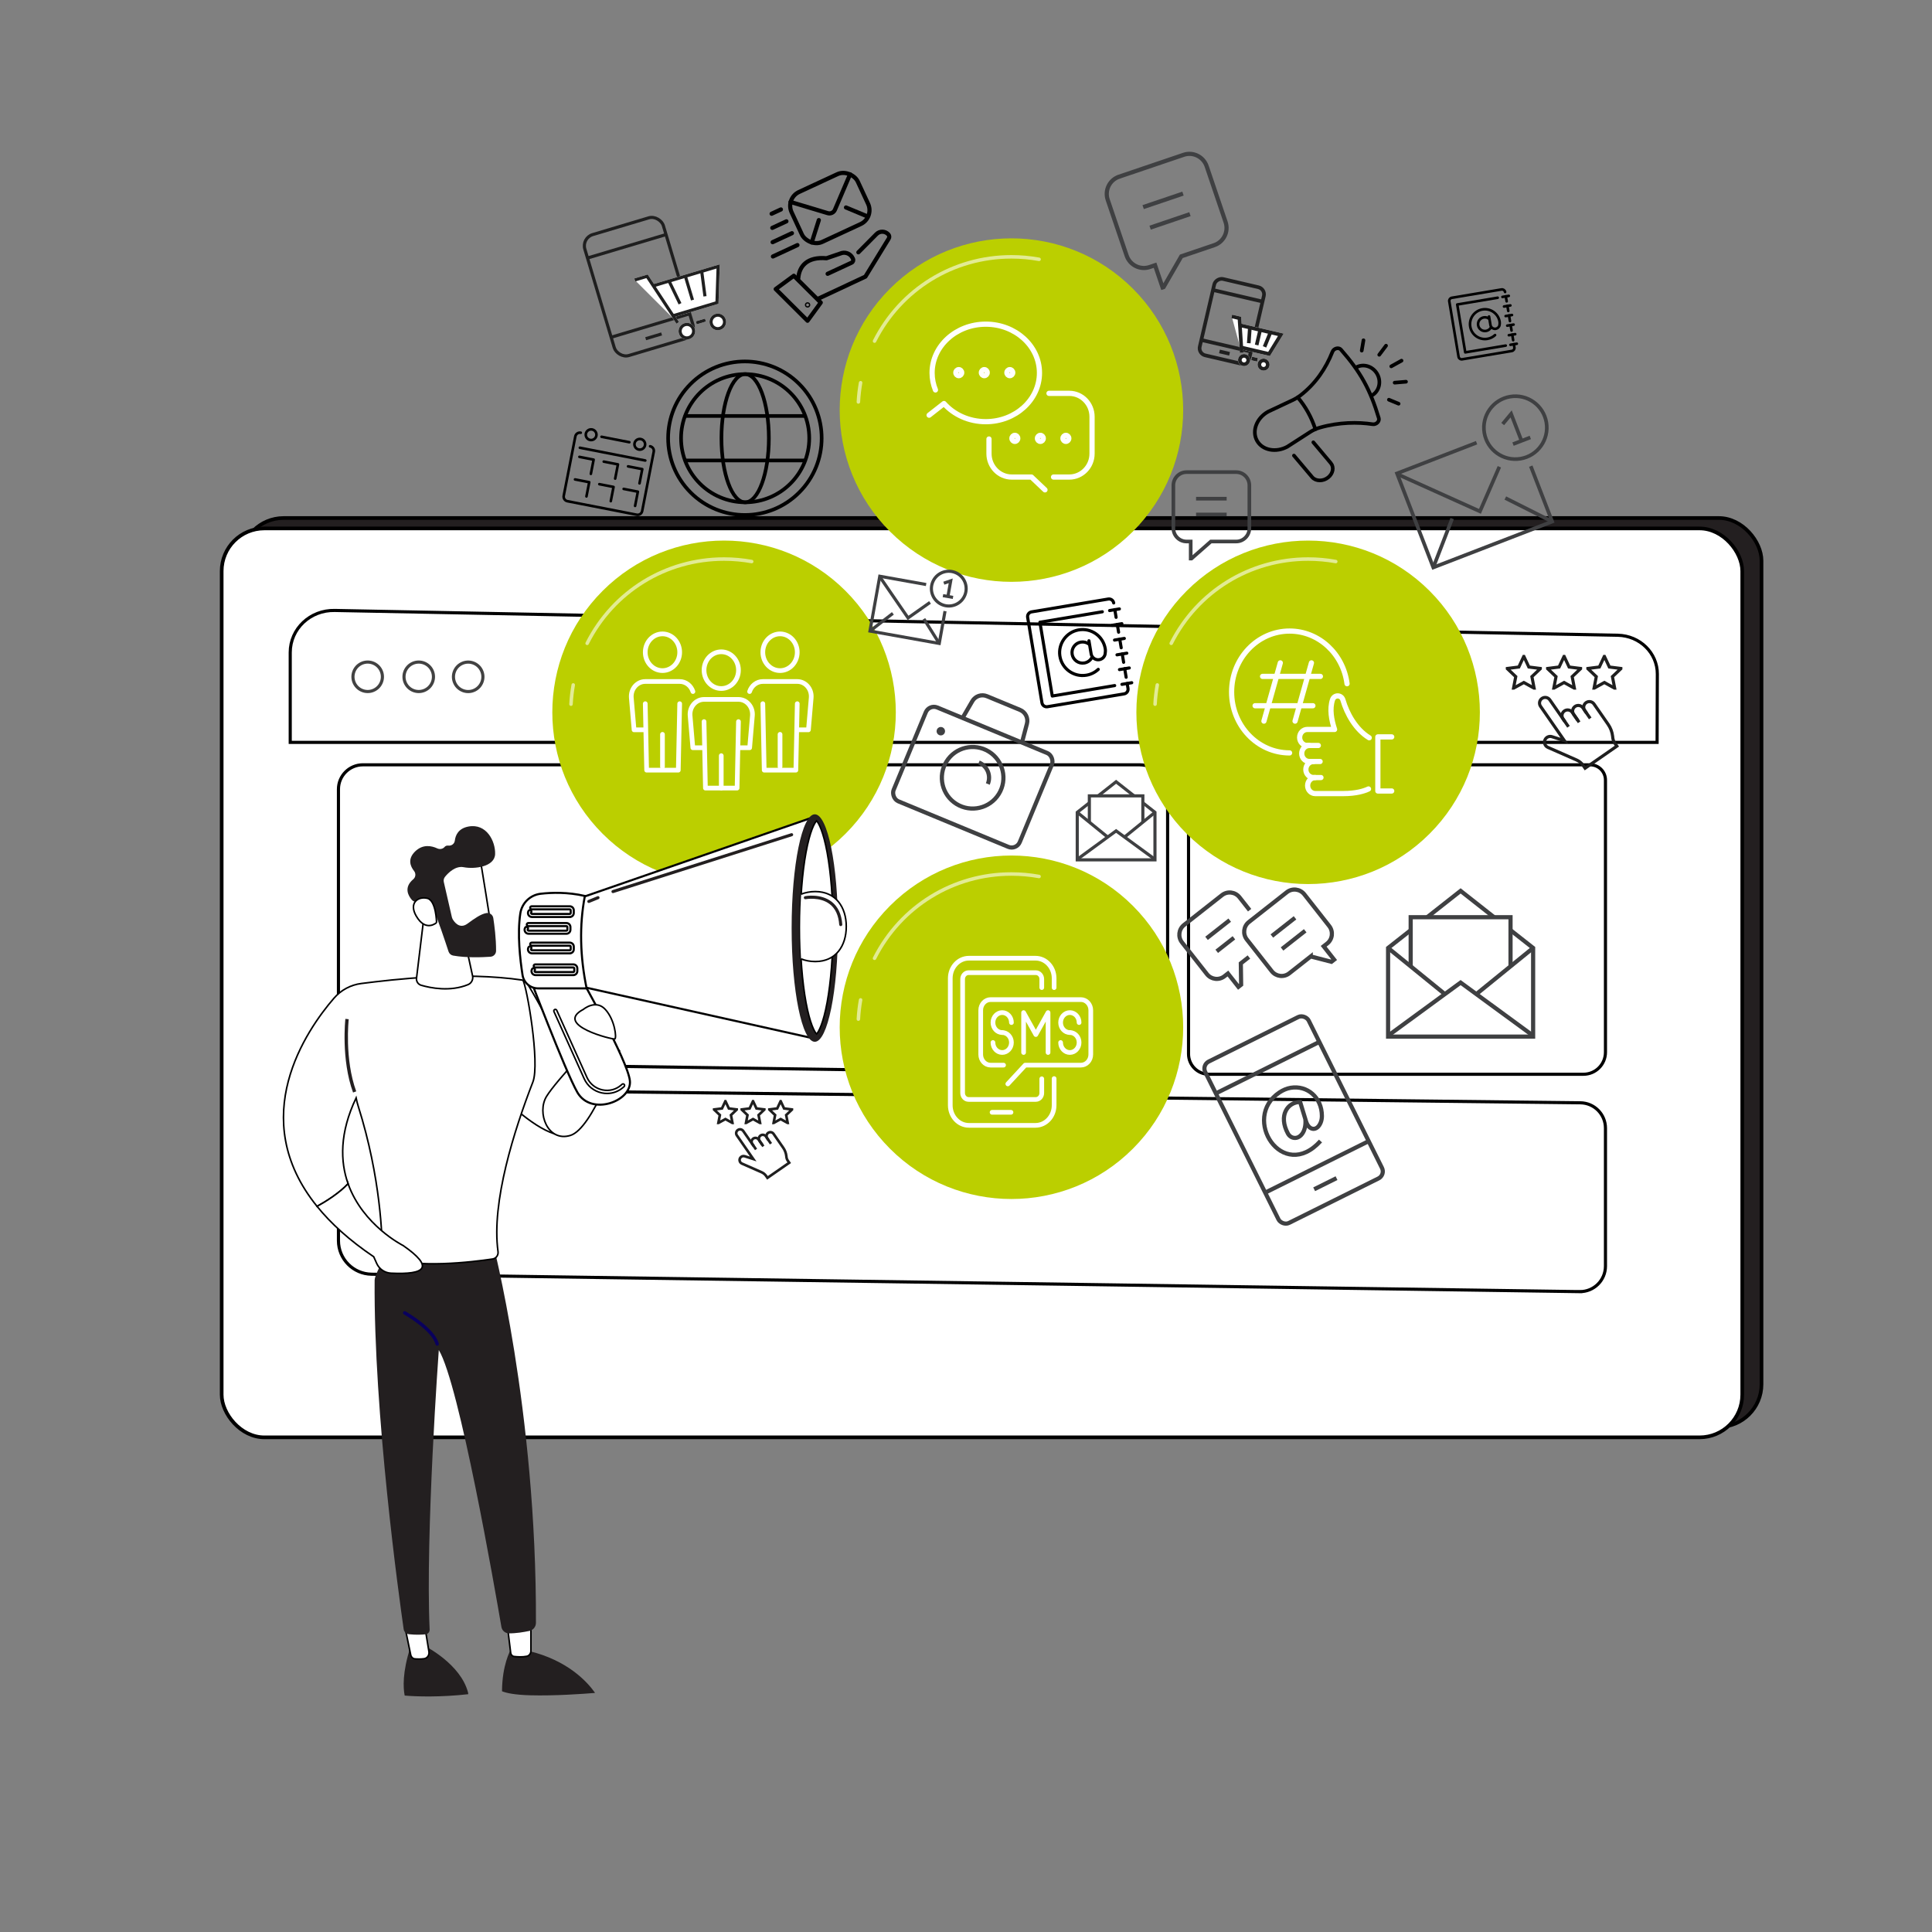 <?xml version="1.0" encoding="UTF-8"?>
<svg xmlns="http://www.w3.org/2000/svg" xmlns:xlink="http://www.w3.org/1999/xlink" id="Illustration" viewBox="0 0 3710 3710">
  <rect x="0" y="0" width="3710" height="3710" fill="#808080" stroke="none"/>
  <defs>
    <style>
      .cls-1, .cls-2, .cls-3, .cls-4, .cls-5, .cls-6, .cls-7, .cls-8, .cls-9 {
        fill: #fff;
      }

      .cls-2, .cls-10, .cls-11, .cls-3, .cls-12, .cls-4, .cls-5, .cls-13, .cls-6, .cls-14, .cls-15, .cls-7, .cls-16, .cls-9 {
        stroke-miterlimit: 10;
      }

      .cls-2, .cls-11, .cls-17, .cls-3, .cls-18, .cls-19, .cls-20, .cls-4, .cls-5, .cls-7 {
        stroke: #000;
      }

      .cls-2, .cls-3, .cls-19, .cls-14, .cls-16, .cls-9 {
        stroke-width: 6px;
      }

      .cls-10, .cls-11, .cls-20, .cls-5, .cls-6, .cls-15 {
        stroke-width: 7px;
      }

      .cls-10, .cls-17, .cls-18, .cls-21, .cls-12, .cls-19, .cls-20, .cls-13, .cls-14, .cls-22, .cls-23, .cls-15, .cls-24, .cls-16 {
        fill: none;
      }

      .cls-10, .cls-12, .cls-16 {
        stroke: #1f1f1f;
      }

      .cls-11, .cls-25 {
        fill: #231f20;
      }

      .cls-17, .cls-18, .cls-21, .cls-19, .cls-20, .cls-22 {
        stroke-linecap: round;
        stroke-linejoin: round;
      }

      .cls-17, .cls-12 {
        stroke-width: 5px;
      }

      .cls-3 {
        opacity: .74;
      }

      .cls-18 {
        stroke-width: 7.99px;
      }

      .cls-21 {
        stroke-width: 10px;
      }

      .cls-21, .cls-6, .cls-22, .cls-9 {
        stroke: #fff;
      }

      .cls-4 {
        stroke-width: 4px;
      }

      .cls-13 {
        stroke-width: 8px;
      }

      .cls-13, .cls-14, .cls-15 {
        stroke: #3f4042;
      }

      .cls-22 {
        stroke-width: 9px;
      }

      .cls-24 {
        clip-path: url(#clippath);
      }

      .cls-7 {
        stroke-width: 3px;
      }

      .cls-26 {
        fill: #bbcf00;
      }

      .cls-8 {
        opacity: .58;
      }

      .cls-27 {
        fill: url(#linear-gradient);
      }
    </style>
    <linearGradient id="linear-gradient" x1="589.29" y1="2870" x2="276.06" y2="3326.31" gradientUnits="userSpaceOnUse">
      <stop offset="0" stop-color="#09005d"></stop>
      <stop offset="1" stop-color="#1a0f91"></stop>
    </linearGradient>
    <clipPath id="clippath">
      <path class="cls-23" d="m1568.05,1985.59c-4.02-4.09-12.78-19.87-20.3-60.68-7.26-39.44-11.26-90.59-11.26-144.03s4-104.6,11.26-144.03c7.51-40.81,16.27-56.59,20.3-60.68,4.02,4.09,12.78,19.87,20.3,60.68,7.26,39.44,64.55,90.59,64.55,144.03s-57.29,104.6-64.55,144.03c-7.51,40.81-16.27,56.59-20.3,60.68Z"></path>
    </clipPath>
  </defs>
  <g>
    <g>
      <rect class="cls-11" x="462.69" y="994.74" width="2919.93" height="1745.38" rx="81.95" ry="81.95"></rect>
      <rect class="cls-5" x="425.69" y="1014.74" width="2919.93" height="1745.38" rx="81.95" ry="81.95"></rect>
      <path class="cls-1" d="m536.56,1246.26l20.64,1182.4c1.04,59.78,49.88,107.64,109.66,107.49l2413.5-12.31c59.27-.15,107.01-48.67,106.2-107.94l-16.42-1171.91c-.58-42.38-34.95-76.51-77.33-76.8l-2471.32-6.79c-47.4-.33-85.77,38.45-84.94,85.84Z"></path>
      <path class="cls-2" d="m3182.1,1425.57l.47-131.19c.16-40.48-33.52-73.53-75.78-74.51l-2463.89-47.62c-47.27-1.1-85.57,35.35-85.57,80.63v172.69h2624.77Z"></path>
      <g>
        <circle class="cls-3" cx="706.07" cy="1299.65" r="28.29" transform="translate(-719.93 1692.27) rotate(-76.88)"></circle>
        <circle class="cls-3" cx="804.09" cy="1299.65" r="28.29" transform="translate(-683.48 949.23) rotate(-45)"></circle>
        <circle class="cls-3" cx="899.08" cy="1299.65" r="28.29" transform="translate(-484.67 536.32) rotate(-26.44)"></circle>
      </g>
      <path class="cls-2" d="m3033.3,2480.31l-2319.8-33.44c-35.26-.51-63.58-29.24-63.58-64.5v-232.18c0-32.81,26.8-59.31,59.61-58.93l2325.25,26.44c26.7.3,48.18,22.03,48.18,48.73v264.93c0,27.31-22.35,49.34-49.66,48.95Z"></path>
      <path class="cls-2" d="m2198.13,2062.24l-1482.92-21.33c-36.21-.52-65.29-30.02-65.29-66.24v-459.07c0-25.93,21.02-46.94,46.94-46.94h1491.4c29.77,0,53.9,24.13,53.9,53.9v496.29c0,24.21-19.81,43.75-44.03,43.4Z"></path>
      <path class="cls-2" d="m3040.69,2062.88h-719.38c-21.53,0-38.99-17.46-38.99-38.99v-506.66c0-26.83,21.75-48.57,48.57-48.57h722.76c16.18,0,29.3,13.12,29.3,29.3v522.65c0,23.34-18.92,42.27-42.27,42.27Z"></path>
    </g>
    <g>
      <g>
        <circle class="cls-26" cx="1390.41" cy="1367.86" r="329.8" transform="translate(-559.98 1383.8) rotate(-45)"></circle>
        <path class="cls-8" d="m1096.5,1355.61c-.06,0-.12,0-.18,0-1.86-.1-3.28-1.68-3.19-3.54.65-12.53,2.11-25.11,4.33-37.39.33-1.83,2.07-3.05,3.91-2.72,1.83.33,3.05,2.08,2.72,3.91-2.16,12.01-3.59,24.3-4.23,36.54-.09,1.8-1.58,3.19-3.36,3.19Z"></path>
        <path class="cls-8" d="m1127.5,1238.78c-.51,0-1.03-.12-1.52-.36-1.66-.84-2.33-2.87-1.49-4.52,50.98-100.99,152.87-163.73,265.91-163.73,18.03,0,36.1,1.62,53.7,4.84,1.83.33,3.04,2.09,2.71,3.92-.33,1.83-2.08,3.06-3.92,2.71-17.21-3.13-34.87-4.72-52.49-4.72-110.49,0-210.08,61.32-259.9,160.02-.59,1.17-1.78,1.85-3.01,1.85Z"></path>
      </g>
      <g>
        <circle class="cls-26" cx="1942.25" cy="787.5" r="329.8" transform="translate(12.02 1604.03) rotate(-45)"></circle>
        <path class="cls-8" d="m1648.34,775.25c-.06,0-.12,0-.18,0-1.86-.1-3.28-1.68-3.19-3.54.65-12.53,2.11-25.11,4.33-37.39.33-1.83,2.07-3.05,3.91-2.72,1.83.33,3.05,2.08,2.72,3.91-2.16,12.01-3.59,24.3-4.23,36.54-.09,1.8-1.58,3.19-3.36,3.19Z"></path>
        <path class="cls-8" d="m1679.34,658.43c-.51,0-1.03-.12-1.52-.36-1.66-.84-2.33-2.87-1.49-4.52,50.98-100.99,152.87-163.73,265.91-163.73,18.03,0,36.1,1.62,53.7,4.84,1.83.33,3.04,2.09,2.71,3.92-.33,1.83-2.08,3.06-3.92,2.71-17.21-3.13-34.87-4.72-52.49-4.72-110.49,0-210.08,61.32-259.9,160.02-.59,1.17-1.78,1.85-3.01,1.85Z"></path>
      </g>
      <g>
        <circle class="cls-26" cx="1942.25" cy="1972.65" r="329.8" transform="translate(-826 1951.15) rotate(-45)"></circle>
        <path class="cls-8" d="m1648.34,1960.4c-.06,0-.12,0-.18,0-1.86-.1-3.28-1.68-3.19-3.54.65-12.53,2.11-25.11,4.33-37.39.33-1.83,2.07-3.05,3.91-2.72,1.83.33,3.05,2.08,2.72,3.91-2.16,12.01-3.59,24.3-4.23,36.54-.09,1.8-1.58,3.19-3.36,3.19Z"></path>
        <path class="cls-8" d="m1679.34,1843.57c-.51,0-1.03-.12-1.52-.36-1.66-.84-2.33-2.87-1.49-4.52,50.98-100.99,152.87-163.73,265.91-163.73,18.03,0,36.1,1.62,53.7,4.84,1.83.33,3.04,2.09,2.71,3.92-.33,1.83-2.08,3.06-3.92,2.71-17.21-3.13-34.87-4.72-52.49-4.72-110.49,0-210.08,61.32-259.9,160.02-.59,1.17-1.78,1.85-3.01,1.85Z"></path>
      </g>
      <g>
        <circle class="cls-26" cx="2511.98" cy="1367.86" r="329.8" transform="translate(-231.48 2176.88) rotate(-45)"></circle>
        <path class="cls-8" d="m2218.07,1355.61c-.06,0-.12,0-.18,0-1.86-.1-3.28-1.68-3.19-3.54.65-12.53,2.11-25.11,4.33-37.39.33-1.83,2.07-3.05,3.91-2.72,1.83.33,3.05,2.08,2.72,3.91-2.16,12.01-3.59,24.3-4.23,36.54-.09,1.8-1.58,3.19-3.36,3.19Z"></path>
        <path class="cls-8" d="m2249.07,1238.78c-.51,0-1.03-.12-1.52-.36-1.66-.84-2.33-2.86-1.49-4.52,50.98-100.99,152.87-163.73,265.91-163.73,18.03,0,36.1,1.62,53.7,4.84,1.83.33,3.04,2.09,2.71,3.92-.33,1.83-2.08,3.06-3.92,2.71-17.21-3.13-34.87-4.72-52.49-4.72-110.49,0-210.08,61.32-259.9,160.02-.59,1.17-1.78,1.85-3.01,1.85Z"></path>
      </g>
    </g>
    <g>
      <path class="cls-7" d="m892.84,2030.34s154.66,188.36,211.55,142.97c56.9-45.39-96.71-292.8-96.71-292.8l-114.84,149.83Z"></path>
      <path class="cls-25" d="m899.17,3253.35c.01-.92-.05-1.86-.28-2.8-13.97-55.38-83.29-89.87-83.29-89.87l-27.47,2.15c-15.79,48.81-13.76,78.74-11.23,92.07.07.37.18.73.28,1.09,22.66,2.02,69.3,3.35,121.99-2.65Z"></path>
      <path class="cls-7" d="m777.08,3121.92l11.63,56.01c.85,4.1,4.01,7.18,7.83,7.54,4.68.44,11.33.7,18.03-.29,6-.88,10.18-6.98,9.12-13.53l-8.09-49.73h-38.52Z"></path>
      <path class="cls-25" d="m1142.51,3250.91c-.2-.42-.37-.86-.66-1.26-14.71-20.56-52.18-61.49-126.22-79.24l-35.52-1.12s-15.82,27.49-16.11,78.41c8.11,3.32,23.8,6.89,54.14,7.74,46.9,1.31,102.53-2.72,124.37-4.53Z"></path>
      <path class="cls-7" d="m973.52,3115.46c.4,2.65,5.26,42.89,7.15,58.49.45,3.71,3.13,6.58,6.52,6.98,6.05.72,15.84,1.38,24.4-.38,4.62-.95,7.96-5.38,7.96-10.54v-63.16l-46.03,8.61Z"></path>
      <path class="cls-25" d="m945.03,2381.12s85.67,325.57,84.12,735.27c-.03,7.47-5.27,13.92-12.58,15.46-10.77,2.27-26.6,4.96-39.71,4.59-7-.2-12.85-5.39-14.02-12.29-12.01-70.44-80.95-467.29-120.22-531.71,0,0-25.84,353.45-17.58,536.82.21,4.56-3.13,8.51-7.67,9.04-6.88.79-17.88,1.4-31.88-.09-5.32-.56-9.6-4.58-10.36-9.87-8.56-59.62-57.8-414.49-55.71-670.12.12-14.42,38.12-77.1,38.12-77.1h187.5Z"></path>
      <path class="cls-7" d="m1004.03,1882.11c-117.9-17.05-247.41-1.41-310.26,6.51-20.35,2.56-38.97,12.6-52.38,28.12-53.19,61.55-169.9,230.07-32.52,399.87,17.58-9.76,42.56-25.41,59.53-43.52-15.2-42.84-16.44-97.59,15.41-164.73,1.09,5.32,2.43,10.59,4.07,15.77,43.9,139.08,46.24,254.81,46.14,281.49-.01,3.62,2.16,6.88,5.52,8.23,57.78,23.15,169,9.37,206.33,3.81,6.85-1.02,11.45-7.39,10.5-14.25-13.13-95.15,31.46-234.29,66.92-325.61,14.01-36.09-11.92-185.58-19.26-195.7Z"></path>
      <path class="cls-7" d="m816.12,1743.81l-16.28,134.56c-.74,6.1,3.02,11.88,8.92,13.6,17.67,5.17,55.49,12.99,90.05-1.23,6.56-2.7,10.18-9.8,8.68-16.73l-20.58-94.71-70.79-35.49Z"></path>
      <g>
        <path class="cls-7" d="m921.65,1648.17c1.02,1.86,22.8,140.01,22.8,140.01l-79.15,10.76-40.1-127.88s79.44-53.96,96.45-22.9Z"></path>
        <path class="cls-25" d="m854.53,1683.8c-2.25,2.76-3.09,6.38-2.3,9.85l15.61,67.97c.24,1.03.6,2.01,1.11,2.94,2.83,5.1,13.15,20.62,28.76,9.14,13.31-9.78,25.67-18.58,36.43-20.37,6.28-1.04,12.17,3.34,13.14,9.64,2,12.97,5.49,39.22,5.33,62.98-.04,5.96-4.71,10.84-10.65,11.26-15.68,1.1-46.36,2.34-71.74-2.21-4.17-.75-7.57-3.72-8.89-7.74-5.79-17.72-22.23-67.32-29.02-80.6-6.31-12.34-24.69-14.45-33.19-14.74-3.22-.11-6.23-1.54-8.34-3.98-6.34-7.31-16.24-23.61,2.85-39.53,4.75-3.96,5.31-11.11,1.45-15.93-6.91-8.65-12.93-22.62,1.89-37.26,15.01-14.81,31.97-11.06,42.72-6.05,4.76,2.22,10.64,1.26,14.04-2.74,1.51-1.78,3.76-2.98,7.07-2.6,6.26.72,11.86-3.4,12.62-9.65,1.3-10.72,7.05-23.33,26.02-26.94,34.8-6.62,52.05,28.23,51.35,52.69-.69,24.46-38.82,29.5-60.44,25.37-15.88-3.03-29.65,10.89-35.85,18.5Z"></path>
        <path class="cls-7" d="m838.33,1771.71s-.63-42.67-17.89-46.73c-17.26-4.06-35.93,8.38-21.23,33.96,18.28,31.83,39.12,12.76,39.12,12.76Z"></path>
      </g>
      <path class="cls-25" d="m677.98,2097.96c-23.29-63.73-14.84-140.68-14.75-141.45l6.42.73c-.09.76-8.35,76.23,14.4,138.5l-6.07,2.22Z"></path>
      <path class="cls-27" d="m839.46,2584.14c-1.44,0-2.75-.96-3.12-2.42-7.1-27.4-60.3-57.51-60.84-57.81-1.56-.87-2.11-2.84-1.24-4.4.87-1.55,2.83-2.11,4.4-1.24,2.29,1.28,56.14,31.77,63.93,61.83.45,1.73-.59,3.49-2.32,3.94-.27.07-.55.1-.81.1Z"></path>
      <path class="cls-7" d="m668.39,2273.1c-16.97,18.11-41.95,33.76-59.53,43.52,26.25,32.45,61.78,64.95,108.8,96.75l5.69,12.76c4.87,10.94,15.52,18.19,27.49,18.76,65.73,3.13,83.91-10.81,23.41-53.01,0,0-77.38-38.51-105.86-118.79Z"></path>
      <path class="cls-7" d="m1151.61,1987.88s-82.93,86.21-102.09,117.49c-19.16,31.28,2.17,88.23,45.69,75.01,43.53-13.22,94.2-162.81,94.2-162.81l-37.8-29.69Z"></path>
      <g>
        <path class="cls-4" d="m1012.79,1865.43s72.88,192.21,95.91,232.19c26.73,46.41,104.79,16.84,100.9-22.01-3.88-38.84-95.09-199.4-95.09-199.4l-101.72-10.79Z"></path>
        <polygon class="cls-4" points="1111.27 1725.42 1564.24 1568.37 1559.48 1993.38 1098.89 1890.61 1111.27 1725.42"></polygon>
        <ellipse class="cls-25" cx="1564.67" cy="1782.11" rx="44.5" ry="218.42"></ellipse>
        <path class="cls-7" d="m1568.05,1985.59c-4.02-4.09-12.78-19.87-20.3-60.68-7.26-39.44-11.26-90.59-11.26-144.03s4-104.6,11.26-144.03c7.51-40.81,16.27-56.59,20.3-60.68,4.02,4.09,12.78,19.87,20.3,60.68,7.26,39.44,11.26,90.59,11.26,144.03s-4,104.6-11.26,144.03c-7.51,40.81-16.27,56.59-20.3,60.68Z"></path>
        <g class="cls-24">
          <path class="cls-7" d="m1625.09,1779.25c0,37.11-19.99,67.2-59.56,67.2s-71.65-30.08-71.65-67.2,32.08-67.2,71.65-67.2,59.56,30.09,59.56,67.2Z"></path>
        </g>
        <path class="cls-4" d="m1038.21,1716.28c21.31-2.47,51.86-3.36,84.9,4.2-10.88,56.86-9.24,116.12,3.35,177.49h-93.18c-14.86,0-27.52-10.79-29.84-25.47-4.64-29.42-10.32-78.85-4.27-118.56,3.04-19.93,19.02-35.34,39.04-37.66Z"></path>
        <path class="cls-4" d="m1094.13,1760.91h-72.6c-2.82,0-5.42-1.54-6.77-4.02-1.35-2.48-1.23-5.49.3-7.87.88-1.37,2.71-1.75,4.08-.87,1.37.88,1.76,2.71.87,4.08-.52.81-.22,1.56-.07,1.84.15.28.62.94,1.59.94h72.6c1,0,1.81-.81,1.81-1.8v-5.16c0-1-.81-1.81-1.81-1.81h-73.14c-1.63,0-2.95-1.32-2.95-2.95s1.32-2.95,2.95-2.95h73.14c4.25,0,7.7,3.46,7.7,7.7v5.16c0,4.25-3.46,7.7-7.7,7.7Z"></path>
        <path class="cls-4" d="m1087.66,1793.07h-72.6c-2.82,0-5.42-1.54-6.77-4.02-1.35-2.48-1.24-5.5.3-7.87.89-1.37,2.71-1.76,4.08-.88,1.37.89,1.76,2.71.88,4.08-.53.81-.22,1.56-.07,1.85.15.28.62.94,1.59.94h72.6c1,0,1.81-.81,1.81-1.8v-5.16c0-1-.81-1.81-1.81-1.81h-73.14c-1.63,0-2.95-1.32-2.95-2.95s1.32-2.95,2.95-2.95h73.14c4.25,0,7.71,3.46,7.71,7.71v5.16c0,4.25-3.46,7.7-7.71,7.7Z"></path>
        <path class="cls-25" d="m1177.09,1715c-1.25,0-2.41-.8-2.81-2.05-.49-1.55.37-3.21,1.92-3.71l343.08-109.17c1.55-.5,3.21.37,3.71,1.92.49,1.55-.36,3.21-1.92,3.71l-343.08,109.17c-.3.09-.6.14-.89.14Z"></path>
        <path class="cls-25" d="m1130.7,1733.96c-1.16,0-2.27-.69-2.73-1.83-.62-1.51.11-3.23,1.61-3.85l17.66-7.22c1.51-.62,3.23.11,3.85,1.61.62,1.51-.11,3.23-1.61,3.85l-17.66,7.22c-.36.15-.74.22-1.11.22Z"></path>
        <path class="cls-4" d="m1094.13,1830.73h-72.6c-2.82,0-5.42-1.54-6.77-4.02-1.35-2.48-1.24-5.5.3-7.87.89-1.37,2.71-1.76,4.08-.88,1.37.89,1.76,2.71.88,4.08-.53.81-.22,1.56-.07,1.84.15.28.62.94,1.59.94h72.6c1,0,1.81-.81,1.81-1.81v-5.16c0-.99-.81-1.81-1.81-1.81h-73.14c-1.63,0-2.95-1.32-2.95-2.95s1.32-2.95,2.95-2.95h73.14c4.25,0,7.7,3.46,7.7,7.7v5.16c0,4.25-3.46,7.7-7.7,7.7Z"></path>
        <path class="cls-4" d="m1100.93,1872.52h-72.6c-2.82,0-5.42-1.54-6.77-4.02-1.35-2.48-1.24-5.49.3-7.87.89-1.37,2.71-1.76,4.08-.88,1.37.89,1.76,2.71.88,4.08-.53.81-.22,1.56-.07,1.85.16.28.62.94,1.59.94h72.6c.99,0,1.81-.81,1.81-1.81v-5.17c0-.99-.81-1.81-1.81-1.81h-73.14c-1.63,0-2.95-1.32-2.95-2.95s1.32-2.95,2.95-2.95h73.14c4.25,0,7.7,3.46,7.7,7.7v5.17c0,4.25-3.46,7.7-7.7,7.7Z"></path>
        <path class="cls-7" d="m1165.78,2099.78c-3.42,0-6.88-.37-10.33-1.12-15.1-3.29-27.39-13.25-33.73-27.32l-58-128.87c-.67-1.48,0-3.23,1.48-3.9,1.48-.67,3.23,0,3.9,1.48l58,128.86c5.56,12.35,16.35,21.09,29.6,23.97,13.02,2.83,26.19-.53,36.15-9.24.54-.47,1.08-.96,1.63-1.46,1.2-1.1,3.06-1.02,4.17.18,1.1,1.2,1.02,3.07-.18,4.17-.58.53-1.16,1.05-1.73,1.55-8.73,7.64-19.63,11.68-30.95,11.68Z"></path>
        <path class="cls-25" d="m1614.48,1778.39c-1.53,0-2.83-1.19-2.94-2.74-1.27-17.84-7.42-31.13-18.28-39.49-18.83-14.48-45.92-9.53-46.2-9.47-1.6.3-3.15-.74-3.45-2.34-.31-1.6.74-3.14,2.34-3.45,1.21-.23,29.91-5.53,50.87,10.56,12.28,9.43,19.21,24.15,20.6,43.77.12,1.62-1.11,3.04-2.73,3.15-.07,0-.14,0-.21,0Z"></path>
      </g>
      <path class="cls-7" d="m1120.21,1938.32s23.63-20.06,42.09,0c18.47,20.06,22.12,55.06,18.36,56.77-3.76,1.71-117.93-26.64-60.45-56.77Z"></path>
    </g>
  </g>
  <g>
    <path class="cls-21" d="m1899.13,843.01v28.08c0,24.84,19.56,44.97,43.69,44.97h37.84l25.99,24.62"></path>
    <path class="cls-21" d="m2014.37,755.35h38.99c24.13,0,43.69,20.13,43.69,44.97v70.77c0,24.84-19.56,44.97-43.69,44.97h-30.26"></path>
    <path class="cls-21" d="m1796.34,748.78c-4.17-10.17-6.45-21.17-6.45-32.66,0-51.7,46.16-93.62,103.1-93.62s103.1,41.91,103.1,93.62-46.16,93.62-103.1,93.62c-32.43,0-61.36-13.59-80.26-34.85l-28.57,22.38"></path>
    <path class="cls-21" d="m2003.43,841.8c0-3.2-2.52-5.8-5.63-5.8s-5.63,2.6-5.63,5.8,2.52,5.8,5.63,5.8,5.63-2.6,5.63-5.8Z"></path>
    <path class="cls-21" d="m2052.43,841.8c0-3.2-2.52-5.8-5.63-5.8s-5.63,2.6-5.63,5.8,2.52,5.8,5.63,5.8,5.63-2.6,5.63-5.8Z"></path>
    <path class="cls-21" d="m1943.16,841.8c0-3.2,2.52-5.8,5.63-5.8s5.63,2.6,5.63,5.8-2.52,5.8-5.63,5.8-5.63-2.6-5.63-5.8Z"></path>
    <path class="cls-21" d="m1884.5,715.58c0-3.2,2.52-5.8,5.63-5.8s5.63,2.6,5.63,5.8-2.52,5.8-5.63,5.8-5.63-2.6-5.63-5.8Z"></path>
    <path class="cls-21" d="m1835.49,715.58c0-3.2,2.52-5.8,5.63-5.8s5.63,2.6,5.63,5.8-2.52,5.8-5.63,5.8-5.63-2.6-5.63-5.8Z"></path>
    <path class="cls-21" d="m1944.77,715.58c0-3.2-2.52-5.8-5.63-5.8s-5.63,2.6-5.63,5.8,2.52,5.8,5.63,5.8,5.63-2.6,5.63-5.8Z"></path>
  </g>
  <g>
    <path class="cls-20" d="m2534.48,821.13c37.1-10.59,73.12-10.75,101.44-6.5,6.96,1.05,13.6-5.54,11.77-11.67-16.3-54.71-35.13-88.81-72.7-131.62-4.31-4.91-13.64-2.55-16.27,4.09-12.71,32.14-32.18,61.16-61.92,84.17-4.08,3.15-8.52,5.86-13.18,8.12l-48.42,22.75c-22.09,12.22-31.68,37.16-21.42,55.7h0c10.26,18.54,36.48,23.66,58.57,11.43l44.43-28.6c5.52-3.45,11.5-6.11,17.7-7.88Z"></path>
    <path class="cls-20" d="m2521.97,849.36l33.5,39.87c6.7,7.84,4.44,20.11-5.09,27.65h0c-9.83,7.77-23.63,7.54-30.58-.52l-35.05-41.53"></path>
    <path class="cls-20" d="m2634.16,759.52c14.12-7.81,18.86-26.25,10.6-41.18-8.26-14.93-26.41-20.7-40.53-12.89"></path>
    <line class="cls-20" x1="2671.59" y1="703.5" x2="2691.37" y2="692.55"></line>
    <line class="cls-20" x1="2648.51" y1="681.29" x2="2661.63" y2="663.81"></line>
    <line class="cls-20" x1="2614.92" y1="673.29" x2="2618.28" y2="653.41"></line>
    <line class="cls-20" x1="2678.15" y1="734.85" x2="2699.93" y2="733.01"></line>
    <line class="cls-20" x1="2667.09" y1="767.55" x2="2685.72" y2="775.27"></line>
    <path class="cls-20" d="m2525.91,824.21c-7.65-23.43-19.1-43.67-33.85-61.16"></path>
  </g>
  <g>
    <g>
      <path class="cls-21" d="m2627.93,1515.03c-8.04,3.83-23.42,8.87-48.59,8.87h-53.68c-8.09,0-14.65-6.89-14.65-15.39h0c0-8.5,6.56-15.39,14.65-15.39h-3.1c-7.98,0-14.73-6.58-14.95-14.96-.23-8.7,6.42-15.83,14.65-15.83h-7.95c-8.09,0-14.65-6.89-14.65-15.39h0c0-8.5,6.56-15.39,14.65-15.39h-3.98c-8.09,0-14.65-6.89-14.65-15.39h0c0-8.5,6.56-15.39,14.65-15.39h52.46c-6-18.26-9.88-38.99-4.01-56.95,3.31-10.12,17.02-9.91,20.02.32,7.71,26.29,24.32,56.67,50.51,72.62"></path>
      <line class="cls-21" x1="2510.89" y1="1431.54" x2="2531.58" y2="1431.54"></line>
      <line class="cls-21" x1="2519.41" y1="1462.32" x2="2534.99" y2="1462.32"></line>
      <line class="cls-21" x1="2523.47" y1="1493.11" x2="2536.65" y2="1493.11"></line>
      <polyline class="cls-21" points="2672.51 1518.93 2645.87 1518.93 2645.87 1415.04 2672.51 1415.04"></polyline>
    </g>
    <path class="cls-21" d="m2476.39,1445.8c-61.5,0-111.35-52.38-111.35-116.99s49.85-116.99,111.35-116.99c56.38,0,102.98,44.03,110.34,101.15"></path>
    <line class="cls-21" x1="2427.11" y1="1384.75" x2="2458.57" y2="1272.88"></line>
    <line class="cls-21" x1="2486.88" y1="1384.75" x2="2518.33" y2="1272.88"></line>
    <line class="cls-21" x1="2424.5" y1="1298.88" x2="2535.53" y2="1298.88"></line>
    <line class="cls-21" x1="2410.13" y1="1355.21" x2="2521.16" y2="1355.21"></line>
  </g>
  <g>
    <g>
      <line class="cls-22" x1="1905.09" y1="2135.96" x2="1941.39" y2="2135.96"></line>
      <path class="cls-22" d="m2024.21,1896.5v-17.89c0-21.3-15.99-38.57-35.71-38.57h-127.99c-19.72,0-35.71,17.27-35.71,38.57v243.82c0,21.3,15.99,38.57,35.71,38.57h127.99c19.72,0,35.71-17.27,35.71-38.57v-51.21"></path>
      <path class="cls-22" d="m2000.51,2071.61v27.32c0,6.8-5.11,12.32-11.41,12.32h-129.17c-6.3,0-11.41-5.52-11.41-12.32v-218.81c0-6.8,5.11-12.32,11.41-12.32h129.17c6.3,0,11.41,5.52,11.41,12.32v16.32"></path>
    </g>
    <path class="cls-22" d="m1927.13,2045.37h-24.89c-10.48,0-18.98-9.18-18.98-20.5v-84.86c0-11.32,8.5-20.5,18.98-20.5h173.39c10.48,0,18.98,9.18,18.98,20.5v84.86c0,11.32-8.5,20.5-18.98,20.5h-106.95l-33.37,36.04"></path>
    <g>
      <path class="cls-22" d="m1924.51,1982.78c-9.79,0-17.73-8.57-17.73-19.15h0c0-10.58,7.94-19.15,17.73-19.15h0c9.79,0,17.73,8.57,17.73,19.15"></path>
      <path class="cls-22" d="m1924.51,1982.78c9.79,0,17.73,8.57,17.73,19.15h0c0,10.58-7.94,19.15-17.73,19.15h0c-9.79,0-17.73-8.57-17.73-19.15"></path>
    </g>
    <g>
      <path class="cls-22" d="m2054.42,1982.78c-9.79,0-17.73-8.57-17.73-19.15h0c0-10.58,7.94-19.15,17.73-19.15h0c9.79,0,17.73,8.57,17.73,19.15"></path>
      <path class="cls-22" d="m2054.42,1982.78c9.79,0,17.73,8.57,17.73,19.15h0c0,10.58-7.94,19.15-17.73,19.15h0c-9.79,0-17.73-8.57-17.73-19.15"></path>
    </g>
    <polyline class="cls-22" points="1965.61 2021.09 1965.61 1944.48 1989.08 1986.67 2012.56 1944.48 2012.56 2021.09"></polyline>
  </g>
  <g>
    <circle class="cls-20" cx="1430.91" cy="841.5" r="123.07"></circle>
    <ellipse class="cls-20" cx="1430.91" cy="841.5" rx="45.52" ry="123.07"></ellipse>
    <line class="cls-20" x1="1316.3" y1="798.8" x2="1544.51" y2="798.8"></line>
    <line class="cls-20" x1="1316.3" y1="884.2" x2="1544.51" y2="884.2"></line>
    <circle class="cls-20" cx="1430.41" cy="841.5" r="147.42" transform="translate(-176.08 1257.92) rotate(-45)"></circle>
  </g>
  <g>
    <ellipse class="cls-22" cx="1385.02" cy="1286.9" rx="33.06" ry="35.26"></ellipse>
    <polyline class="cls-22" points="1351.96 1385.7 1354.62 1513.33 1415.42 1513.33 1418.07 1385.7"></polyline>
    <path class="cls-22" d="m1418.07,1435.88h21.49l5.28-61.53c1.44-16.79-10.95-31.28-26.76-31.28h-66.14c-15.81,0-28.2,14.49-26.76,31.28l5.28,61.53h21.49"></path>
    <line class="cls-22" x1="1385.02" y1="1513.33" x2="1385.02" y2="1451.08"></line>
    <ellipse class="cls-22" cx="1497.9" cy="1252.49" rx="33.06" ry="35.26"></ellipse>
    <polyline class="cls-22" points="1464.84 1351.3 1467.5 1478.93 1528.3 1478.93 1530.96 1351.3"></polyline>
    <path class="cls-22" d="m1530.96,1401.48h21.49l5.28-61.53c1.44-16.79-10.95-31.28-26.76-31.28h-66.14c-11.86,0-21.79,8.15-25.41,19.31"></path>
    <line class="cls-22" x1="1497.9" y1="1472.41" x2="1497.9" y2="1410.16"></line>
    <ellipse class="cls-22" cx="1272.14" cy="1252.49" rx="33.06" ry="35.26"></ellipse>
    <polyline class="cls-22" points="1305.19 1351.3 1302.54 1478.93 1241.74 1478.93 1239.08 1351.3"></polyline>
    <path class="cls-22" d="m1239.08,1401.48h-21.49l-5.28-61.53c-1.44-16.79,10.95-31.28,26.76-31.28h66.14c11.86,0,21.79,8.15,25.41,19.31"></path>
    <line class="cls-22" x1="1272.14" y1="1472.41" x2="1272.14" y2="1410.16"></line>
  </g>
  <g>
    <g>
      <path class="cls-13" d="m2517.01,1836.63l-41.3,32.45c-10.36,8.14-25.39,6.29-33.57-4.12l-47.81-60.85c-8.18-10.42-6.42-25.46,3.94-33.6l72.84-57.23c10.36-8.14,25.39-6.29,33.57,4.12l47.81,60.85c8.18,10.42,6.42,25.46-3.94,33.6l-6.76,5.31,20.13,25.62-5.24,4.12-39.67-10.26Z"></path>
      <path class="cls-13" d="m2398.29,1837.71l-15.54,12.22.59,40.98-5.24,4.12-20.13-25.62-6.76,5.31c-10.36,8.14-25.39,6.29-33.57-4.12l-47.81-60.85c-8.18-10.42-6.42-25.46,3.94-33.6l72.84-57.23c10.36-8.14,25.39-6.29,33.57,4.12l19.48,24.79"></path>
    </g>
    <line class="cls-13" x1="2461.87" y1="1822.31" x2="2506.37" y2="1787.34"></line>
    <line class="cls-13" x1="2442.31" y1="1797.42" x2="2486.82" y2="1762.45"></line>
    <line class="cls-13" x1="2336.47" y1="1826.79" x2="2369.48" y2="1800.86"></line>
    <line class="cls-13" x1="2316.91" y1="1801.9" x2="2361.42" y2="1766.93"></line>
  </g>
  <g>
    <g>
      <circle class="cls-15" cx="2909.89" cy="821.37" r="60.41" transform="translate(-95.7 491.92) rotate(-9.51)"></circle>
      <g>
        <polyline class="cls-15" points="2921.78 846.51 2901.81 794.77 2885.61 814.25"></polyline>
        <line class="cls-15" x1="2905.43" y1="852.82" x2="2938.62" y2="840.01"></line>
      </g>
    </g>
    <g>
      <g>
        <polyline class="cls-15" points="2939.52 895.11 2980.62 1001.57 2980.62 1001.57 2752.36 1089.68 2682.66 909.09 2835.44 850.11"></polyline>
        <polyline class="cls-15" points="2686.99 912.15 2841.92 981.98 2879.22 896.31"></polyline>
      </g>
      <line class="cls-15" x1="2752.36" y1="1089.68" x2="2788.59" y2="995.78"></line>
      <line class="cls-15" x1="2980.62" y1="1001.57" x2="2890.69" y2="956.36"></line>
    </g>
  </g>
  <g>
    <g>
      <g>
        <rect class="cls-13" x="1737.03" y="1394.85" width="262.16" height="195.06" rx="16.87" ry="16.87" transform="translate(713.25 -601.26) rotate(22.5)"></rect>
        <circle class="cls-13" cx="1867.69" cy="1493.39" r="59.13" transform="translate(-384.54 2297.08) rotate(-58.28)"></circle>
        <path class="cls-13" d="m1848.74,1378.09l18.42-31.7c5.66-9.74,17.65-13.79,28.05-9.48l63.65,26.36c10.41,4.31,16.02,15.65,13.14,26.54l-9.38,35.44"></path>
      </g>
      <path class="cls-13" d="m1879.78,1464.19c16.12,6.68,23.78,25.16,17.1,41.29"></path>
    </g>
    <path class="cls-13" d="m1810.51,1405.71c-.88,2.13-3.33,3.15-5.46,2.26s-3.15-3.33-2.26-5.46,3.33-3.15,5.46-2.26,3.15,3.33,2.26,5.46Z"></path>
  </g>
  <g>
    <g>
      <rect class="cls-13" x="2373.17" y="1977.52" width="221.92" height="346.14" rx="15.04" ry="15.04" transform="translate(-697.77 1331.15) rotate(-26.44)"></rect>
      <line class="cls-13" x1="2334.84" y1="2099.59" x2="2533.55" y2="2000.77"></line>
      <line class="cls-13" x1="2429.61" y1="2290.15" x2="2628.31" y2="2191.33"></line>
    </g>
    <line class="cls-13" x1="2523.56" y1="2283.74" x2="2566.51" y2="2262.38"></line>
    <path class="cls-13" d="m2535.78,2191.1c-72.83,80.58-153.29-44.01-78.67-93.44,6.5-4.31,13.73-7.5,21.42-8.78,31.56-5.26,59.84,18.28,59.89,54.15,0,4.28-.69,8.57-2.29,12.54-7.08,17.57-23.09,15.65-28.35-2.84l-11.16-36.67c-24.13.32-42.16,26.06-23.38,60.8,1.92,3.55,5.09,6.36,8.94,7.6,13.57,4.36,26.84-11.21,24.51-35.29"></path>
  </g>
  <g>
    <path class="cls-19" d="m2164.51,1312.48l1.58,9.46c.83,4.97-2.52,9.67-7.49,10.5l-147.24,24.66c-4.97.83-9.67-2.52-10.5-7.49l-27.49-164.13c-.83-4.97,2.52-9.67,7.49-10.5l147.24-24.66c4.97-.83,9.67,2.52,10.5,7.49h0"></path>
    <line class="cls-19" x1="2159.77" y1="1284.13" x2="2162.51" y2="1300.54"></line>
    <line class="cls-19" x1="2155.02" y1="1255.79" x2="2157.7" y2="1271.8"></line>
    <line class="cls-19" x1="2150.27" y1="1227.45" x2="2153.03" y2="1243.9"></line>
    <line class="cls-19" x1="2145.53" y1="1199.11" x2="2148.02" y2="1213.99"></line>
    <line class="cls-19" x1="2140.78" y1="1170.77" x2="2143.24" y2="1185.48"></line>
    <polyline class="cls-19" points="2149.53 1169.3 2140.13 1170.87 2130.73 1172.45"></polyline>
    <polyline class="cls-19" points="2154.28 1197.64 2144.87 1199.22 2135.47 1200.79"></polyline>
    <line class="cls-19" x1="2159.02" y1="1225.98" x2="2140.22" y2="1229.13"></line>
    <line class="cls-19" x1="2163.77" y1="1254.33" x2="2144.96" y2="1257.48"></line>
    <line class="cls-19" x1="2168.52" y1="1282.67" x2="2149.71" y2="1285.82"></line>
    <line class="cls-19" x1="2173.26" y1="1311.01" x2="2154.46" y2="1314.16"></line>
    <path class="cls-19" d="m2090.96,1236.75c-4.28-3.16-9.78-4.66-15.44-3.71-11.07,1.85-18.53,12.33-16.68,23.39,1.85,11.07,12.33,18.53,23.39,16.68,6.28-1.05,11.4-4.88,14.32-10.02"></path>
    <path class="cls-19" d="m2091.08,1230.44l4.21,25.12c1.24,7.43,8.28,12.45,15.71,11.2h0c5.68-.95,10.22-5.36,11.18-11.04.56-3.32.74-6.88.23-9.94-4.08-24.39-27.44-40.73-51.86-36.05-23,4.41-38.67,26.39-35.35,49.57,3.53,24.61,26.59,41.37,50.98,37.29,8.86-1.48,16.66-5.51,22.78-11.21"></path>
    <polyline class="cls-19" points="2140.51 1316.5 2020.67 1336.57 1996.94 1194.85 2116.78 1174.79"></polyline>
  </g>
  <g>
    <g>
      <path class="cls-18" d="m1571.01,573.71l90.83-42.53,44.8-73.06c1.54-2.51,1.25-5.72-.71-7.92h0c-6.05-6.77-16.55-7.05-22.94-.61l-34.66,34.93"></path>
      <path class="cls-18" d="m1532.89,534.42c1.81-23.25,16.96-41.79,54.18-38.51l29.62-10.11c8.39-2,17.03,2.18,20.69,9.99l.58,1.24c1.31,2.79.1,6.12-2.7,7.42l-45.96,21.33"></path>
      <polygon class="cls-18" points="1576.1 581.04 1550.68 615.93 1489.57 555.09 1524.34 529.52 1576.1 581.04"></polygon>
      <circle class="cls-18" cx="1550.8" cy="585.52" r="1.2"></circle>
    </g>
    <g>
      <g>
        <path class="cls-18" d="m1518.04,387.83l71.43,21.49c5.59,1.68,11.54-1.11,13.83-6.47l29.06-68.09"></path>
        <line class="cls-18" x1="1666.15" y1="415.75" x2="1624.54" y2="398.42"></line>
        <line class="cls-18" x1="1558.77" y1="465.6" x2="1572.39" y2="422.63"></line>
      </g>
      <line class="cls-18" x1="1499.56" y1="402.19" x2="1481.76" y2="410.45"></line>
      <line class="cls-18" x1="1510.15" y1="425.01" x2="1483.04" y2="437.59"></line>
      <line class="cls-18" x1="1520.74" y1="447.82" x2="1483.65" y2="465.04"></line>
      <rect class="cls-18" x="1523.48" y="346.56" width="140.09" height="105.73" rx="29.37" ry="29.37" transform="translate(-20.04 708.1) rotate(-24.9)"></rect>
      <line class="cls-18" x1="1531.33" y1="470.63" x2="1484.25" y2="492.49"></line>
    </g>
  </g>
  <g>
    <path class="cls-17" d="m1115.23,830.97c-4.82-.94-9.48,2.2-10.42,7.02l-22.26,114.04c-.94,4.82,2.2,9.48,7.02,10.42l133.15,25.98c4.82.94,9.48-2.2,10.42-7.02l22.26-114.04c.94-4.82-2.2-9.48-7.02-10.42"></path>
    <line class="cls-17" x1="1208.52" y1="849.18" x2="1155.08" y2="838.75"></line>
    <polyline class="cls-17" points="1112.64 877.32 1139.95 882.65 1134.62 909.95"></polyline>
    <polyline class="cls-17" points="1104.19 920.63 1131.49 925.95 1126.16 953.26"></polyline>
    <polyline class="cls-17" points="1159.34 886.43 1186.65 891.76 1181.32 919.06"></polyline>
    <polyline class="cls-17" points="1150.89 929.74 1178.19 935.07 1172.87 962.37"></polyline>
    <polyline class="cls-17" points="1206.05 895.55 1233.35 900.87 1228.02 928.18"></polyline>
    <polyline class="cls-17" points="1197.59 938.85 1224.9 944.18 1219.57 971.49"></polyline>
    <line class="cls-17" x1="1113.49" y1="859.79" x2="1239.15" y2="884.31"></line>
    <circle class="cls-17" cx="1135.1" cy="834.85" r="10.26" transform="translate(-272.74 776.42) rotate(-33.96)"></circle>
    <circle class="cls-17" cx="1228.5" cy="853.08" r="10.26" transform="translate(-54.88 1621.12) rotate(-65.67)"></circle>
  </g>
  <g>
    <g>
      <line class="cls-15" x1="2296.79" y1="957.64" x2="2355.55" y2="957.64"></line>
      <line class="cls-15" x1="2296.79" y1="987.94" x2="2355.55" y2="987.94"></line>
    </g>
    <path class="cls-15" d="m2278.55,906.6h95.24c14,0,25.35,11.41,25.35,25.49v82.26c0,14.08-11.35,25.49-25.35,25.49h-48.56l-37.24,32.74h-1.5v-32.74h-7.93c-14,0-25.35-11.41-25.35-25.49v-82.26c0-14.08,11.35-25.49,25.35-25.49Z"></path>
  </g>
  <g>
    <g>
      <line class="cls-13" x1="2195.2" y1="397.71" x2="2271.69" y2="371.78"></line>
      <line class="cls-13" x1="2208.57" y1="437.16" x2="2285.06" y2="411.23"></line>
    </g>
    <path class="cls-13" d="m2148.92,339.31l123.99-42.03c18.23-6.18,38.04,3.67,44.26,22l36.3,107.09c6.21,18.33-3.53,38.2-21.76,44.38l-63.22,21.43-34.04,59.07-1.96.66-14.45-42.63-10.32,3.5c-18.23,6.18-38.04-3.67-44.26-22l-36.3-107.09c-6.21-18.33,3.53-38.2,21.76-44.38Z"></path>
  </g>
  <g>
    <g>
      <circle class="cls-14" cx="1821.85" cy="1130.21" r="33.37" transform="translate(97.54 2404.28) rotate(-68.27)"></circle>
      <g>
        <polyline class="cls-14" points="1820.27 1145.49 1825.66 1115.33 1812.42 1119.89"></polyline>
        <line class="cls-14" x1="1810.74" y1="1143.78" x2="1830.08" y2="1147.24"></line>
      </g>
    </g>
    <g>
      <g>
        <polyline class="cls-14" points="1814.73 1173.52 1803.64 1235.58 1803.64 1235.58 1670.59 1211.82 1689.4 1106.55 1778.45 1122.46"></polyline>
        <polyline class="cls-14" points="1690.57 1109.24 1743.74 1186.6 1785.9 1156.82"></polyline>
      </g>
      <line class="cls-14" x1="1670.59" y1="1211.82" x2="1714.6" y2="1177.84"></line>
      <line class="cls-14" x1="1803.64" y1="1235.58" x2="1774.12" y2="1188.47"></line>
    </g>
  </g>
  <g>
    <polyline class="cls-13" points="2900.66 1786.24 2944.05 1820.39 2944.05 1990.56 2665.53 1990.56 2665.53 1820.39 2708.92 1786.24"></polyline>
    <polyline class="cls-13" points="2740.58 1761.31 2804.79 1710.76 2869 1761.31"></polyline>
    <polyline class="cls-13" points="2942.99 1988.06 2804.79 1886.86 2667.01 1987.71"></polyline>
    <polyline class="cls-13" points="2900.66 1855.79 2900.66 1761.31 2708.92 1761.31 2708.92 1855.01"></polyline>
    <line class="cls-13" x1="2772.95" y1="1907.65" x2="2665.53" y2="1820.39"></line>
    <line class="cls-13" x1="2836.63" y1="1907.65" x2="2944.05" y2="1820.39"></line>
  </g>
  <g>
    <polyline class="cls-14" points="2194.61 1541.64 2217.86 1559.94 2217.86 1651.12 2068.63 1651.12 2068.63 1559.94 2091.87 1541.64"></polyline>
    <polyline class="cls-14" points="2108.84 1528.29 2143.24 1501.2 2177.65 1528.29"></polyline>
    <polyline class="cls-14" points="2217.29 1649.78 2143.24 1595.56 2069.42 1649.6"></polyline>
    <polyline class="cls-14" points="2194.61 1578.91 2194.61 1528.29 2091.87 1528.29 2091.87 1578.49"></polyline>
    <line class="cls-14" x1="2126.19" y1="1606.7" x2="2068.63" y2="1559.94"></line>
    <line class="cls-14" x1="2160.3" y1="1606.7" x2="2217.86" y2="1559.94"></line>
  </g>
  <g>
    <g>
      <polygon class="cls-16" points="3035.14 1283.65 3013.13 1280.86 3003.64 1260.56 3003.39 1260.56 2993.9 1280.86 2971.89 1283.65 2971.89 1284.07 2988.01 1299.37 2983.78 1321.27 2984.23 1321.27 3003.52 1310.6 3022.8 1321.27 3023.25 1321.27 3019.02 1299.37 3035.14 1284.07 3035.14 1283.65"></polygon>
      <polygon class="cls-16" points="3112.47 1283.65 3090.46 1280.86 3080.96 1260.56 3080.72 1260.56 3071.22 1280.86 3049.21 1283.65 3049.21 1284.07 3065.33 1299.37 3061.1 1321.27 3061.55 1321.27 3080.84 1310.6 3100.13 1321.27 3100.58 1321.27 3096.34 1299.37 3112.47 1284.07 3112.47 1283.65"></polygon>
      <polygon class="cls-16" points="2894.56 1283.65 2916.57 1280.86 2926.07 1260.56 2926.31 1260.56 2935.81 1280.86 2957.82 1283.65 2957.82 1284.07 2941.7 1299.37 2945.93 1321.27 2945.48 1321.27 2926.19 1310.6 2906.9 1321.27 2906.45 1321.27 2910.69 1299.37 2894.56 1284.07 2894.56 1283.65"></polygon>
    </g>
    <g>
      <path class="cls-16" d="m3005.08,1385.65l-28.97-41.73c-3.42-4.93-10.18-6.15-15.11-2.73h0c-4.93,3.42-6.15,10.18-2.73,15.11l45.85,66.04-23.89-7.68c-4.84-1.56-10.11.41-12.76,4.75h0c-3.47,5.68-1.13,13.12,4.97,15.8l55.18,24.26c5.04,2.22,9.37,5.78,12.51,10.3l3.73,5.38,61.01-42.36-3.86-5.56c-2.13-3.07-3.5-6.6-3.97-10.31-.13-1.02-.24-2.09-.35-3.16-.94-8.17-3.89-15.97-8.58-22.73l-27.16-39.12c-3.42-4.93-10.18-6.15-15.11-2.73h0c-4.93,3.42-6.15,10.18-2.73,15.11l10.6,15.27"></path>
      <path class="cls-16" d="m3029.83,1383.23l-10.6-15.27c-3.42-4.93-10.18-6.15-15.11-2.73h0c-4.93,3.42-6.15,10.18-2.73,15.11l10.6,15.27"></path>
      <path class="cls-16" d="m3046.59,1369.3l-6.93-9.98c-3.42-4.92-10.18-6.15-15.11-2.73h0c-4.93,3.42-6.15,10.18-2.73,15.11l10.6,15.27"></path>
    </g>
  </g>
  <g>
    <g>
      <polygon class="cls-12" points="1467.73 2130.47 1452.63 2128.56 1446.12 2114.63 1445.95 2114.63 1439.44 2128.56 1424.34 2130.47 1424.34 2130.76 1435.4 2141.26 1432.5 2156.28 1432.81 2156.28 1446.04 2148.96 1459.27 2156.28 1459.58 2156.28 1456.67 2141.26 1467.73 2130.76 1467.73 2130.47"></polygon>
      <polygon class="cls-12" points="1520.77 2130.47 1505.67 2128.56 1499.16 2114.63 1498.99 2114.63 1492.48 2128.56 1477.38 2130.47 1477.38 2130.76 1488.44 2141.26 1485.54 2156.28 1485.85 2156.28 1499.08 2148.96 1512.31 2156.28 1512.62 2156.28 1509.71 2141.26 1520.77 2130.76 1520.77 2130.47"></polygon>
      <polygon class="cls-12" points="1371.3 2130.47 1386.4 2128.56 1392.91 2114.63 1393.08 2114.63 1399.59 2128.56 1414.69 2130.47 1414.69 2130.76 1403.63 2141.26 1406.54 2156.28 1406.23 2156.28 1393 2148.96 1379.76 2156.28 1379.46 2156.28 1382.36 2141.26 1371.3 2130.76 1371.3 2130.47"></polygon>
    </g>
    <g>
      <path class="cls-12" d="m1447.11,2200.44l-19.87-28.62c-2.35-3.38-6.99-4.22-10.36-1.87h0c-3.38,2.35-4.22,6.99-1.87,10.36l31.45,45.3-16.39-5.27c-3.32-1.07-6.94.28-8.75,3.25h0c-2.38,3.9-.78,9,3.41,10.84l37.85,16.64c3.46,1.52,6.43,3.97,8.58,7.07l2.56,3.69,41.85-29.06-2.65-3.81c-1.46-2.11-2.4-4.53-2.72-7.07-.09-.7-.17-1.43-.24-2.17-.65-5.6-2.67-10.96-5.88-15.59l-18.63-26.84c-2.35-3.38-6.99-4.22-10.36-1.87h0c-3.38,2.35-4.22,6.99-1.87,10.36l7.27,10.48"></path>
      <path class="cls-12" d="m1464.09,2198.77l-7.27-10.48c-2.35-3.38-6.99-4.22-10.36-1.87h0c-3.38,2.35-4.22,6.99-1.87,10.36l7.27,10.48"></path>
      <path class="cls-12" d="m1475.59,2189.22l-4.75-6.85c-2.35-3.38-6.99-4.22-10.36-1.87h0c-3.38,2.35-4.22,6.99-1.87,10.36l7.27,10.48"></path>
    </g>
  </g>
  <g>
    <g>
      <g>
        <rect class="cls-10" x="2290.2" y="568.11" width="150.53" height="97.73" rx="13.93" ry="13.93" transform="translate(1227.63 2780.64) rotate(-76.88)"></rect>
        <line class="cls-10" x1="2329.29" y1="556.9" x2="2424.47" y2="579.08"></line>
        <line class="cls-10" x1="2306.91" y1="652.92" x2="2402.09" y2="675.1"></line>
      </g>
      <line class="cls-10" x1="2341.78" y1="674.87" x2="2361.11" y2="679.37"></line>
    </g>
    <g>
      <g>
        <line class="cls-6" x1="2403.56" y1="688.37" x2="2414.74" y2="690.97"></line>
        <polyline class="cls-6" points="2384.32 677.44 2380.14 611.06 2365.23 607.58"></polyline>
        <path class="cls-6" d="m2396.98,691.91c-.37,5.59-6.03,9.1-11.2,6.97-3.13-1.29-5.15-4.53-4.92-7.92.37-5.59,6.03-9.1,11.2-6.97,3.13,1.29,5.15,4.53,4.92,7.92Z"></path>
        <path class="cls-6" d="m2434.47,700.65c-.37,5.59-6.03,9.1-11.2,6.97-3.13-1.29-5.15-4.53-4.92-7.92.37-5.59,6.03-9.1,11.2-6.97,3.13,1.29,5.15,4.53,4.92,7.92Z"></path>
        <polyline class="cls-6" points="2381.61 624.72 2459.59 642.9 2436.95 679.71 2383.64 667.29"></polyline>
      </g>
      <line class="cls-6" x1="2400.04" y1="629.98" x2="2398.02" y2="659.02"></line>
      <line class="cls-6" x1="2419.62" y1="634.77" x2="2413.14" y2="662.55"></line>
      <line class="cls-6" x1="2439.3" y1="639.14" x2="2428.27" y2="666.07"></line>
    </g>
    <g>
      <g>
        <line class="cls-10" x1="2403.56" y1="688.37" x2="2414.74" y2="690.97"></line>
        <polyline class="cls-10" points="2384.32 677.44 2380.14 611.06 2365.23 607.58"></polyline>
        <path class="cls-10" d="m2396.98,691.91c-.37,5.59-6.03,9.1-11.2,6.97-3.13-1.29-5.15-4.53-4.92-7.92.37-5.59,6.03-9.1,11.2-6.97,3.13,1.29,5.15,4.53,4.92,7.92Z"></path>
        <path class="cls-10" d="m2434.47,700.65c-.37,5.59-6.03,9.1-11.2,6.97-3.13-1.29-5.15-4.53-4.92-7.92.37-5.59,6.03-9.1,11.2-6.97,3.13,1.29,5.15,4.53,4.92,7.92Z"></path>
        <polyline class="cls-10" points="2381.61 624.72 2459.59 642.9 2436.95 679.71 2383.64 667.29"></polyline>
      </g>
      <line class="cls-10" x1="2400.04" y1="629.98" x2="2398.02" y2="659.02"></line>
      <line class="cls-10" x1="2419.62" y1="634.77" x2="2413.14" y2="662.55"></line>
      <line class="cls-10" x1="2439.3" y1="639.14" x2="2428.27" y2="666.07"></line>
    </g>
  </g>
  <g>
    <g>
      <g>
        <rect class="cls-16" x="1148.04" y="429.35" width="157.37" height="242.39" rx="22.44" ry="22.44" transform="translate(-106.25 374.07) rotate(-16.63)"></rect>
        <line class="cls-16" x1="1128.16" y1="495.46" x2="1278.95" y2="450.43"></line>
        <line class="cls-16" x1="1173.59" y1="647.58" x2="1324.38" y2="602.54"></line>
      </g>
      <line class="cls-16" x1="1239.88" y1="650.4" x2="1270.49" y2="641.26"></line>
    </g>
    <g>
      <g>
        <line class="cls-9" x1="1337.03" y1="619.91" x2="1354.73" y2="614.62"></line>
        <polyline class="cls-9" points="1301.4 620.02 1242.52 530.55 1218.89 537.6"></polyline>
        <path class="cls-9" d="m1330.66,630.13c3.94,8.11-1.15,17.54-10.09,18.69-5.41.69-10.82-2.23-13.21-7.13-3.94-8.11,1.15-17.54,10.09-18.69,5.41-.7,10.82,2.22,13.21,7.13Z"></path>
        <path class="cls-9" d="m1390.05,612.4c3.94,8.11-1.15,17.54-10.09,18.69-5.41.7-10.82-2.22-13.21-7.13-3.94-8.11,1.15-17.54,10.09-18.69,5.41-.69,10.82,2.23,13.21,7.13Z"></path>
        <polyline class="cls-9" points="1255.49 548.48 1379.03 511.59 1376.79 581.14 1292.34 606.36"></polyline>
      </g>
      <line class="cls-9" x1="1285.45" y1="541.11" x2="1305.83" y2="583.32"></line>
      <line class="cls-9" x1="1316.65" y1="532.16" x2="1329.8" y2="576.16"></line>
      <line class="cls-9" x1="1347.66" y1="522.53" x2="1353.76" y2="569"></line>
    </g>
    <g>
      <g>
        <line class="cls-16" x1="1337.03" y1="619.91" x2="1354.73" y2="614.62"></line>
        <polyline class="cls-16" points="1301.4 620.02 1242.52 530.55 1218.89 537.6"></polyline>
        <path class="cls-16" d="m1330.66,630.13c3.94,8.11-1.15,17.54-10.09,18.69-5.41.69-10.82-2.23-13.21-7.13-3.94-8.11,1.15-17.54,10.09-18.69,5.41-.7,10.82,2.22,13.21,7.13Z"></path>
        <path class="cls-16" d="m1390.05,612.4c3.94,8.11-1.15,17.54-10.09,18.69-5.41.7-10.82-2.22-13.21-7.13-3.94-8.11,1.15-17.54,10.09-18.69,5.41-.69,10.82,2.23,13.21,7.13Z"></path>
        <polyline class="cls-16" points="1255.49 548.48 1379.03 511.59 1376.79 581.14 1292.34 606.36"></polyline>
      </g>
      <line class="cls-16" x1="1285.45" y1="541.11" x2="1305.83" y2="583.32"></line>
      <line class="cls-16" x1="1316.65" y1="532.16" x2="1329.8" y2="576.16"></line>
      <line class="cls-16" x1="1347.66" y1="522.53" x2="1353.76" y2="569"></line>
    </g>
  </g>
  <g>
    <path class="cls-17" d="m2907.01,661.02l1.03,6.14c.54,3.22-1.63,6.27-4.86,6.81l-95.5,15.99c-3.22.54-6.27-1.63-6.81-4.86l-17.83-106.46c-.54-3.22,1.63-6.27,4.86-6.81l95.5-15.99c3.22-.54,6.27,1.63,6.81,4.86h0"></path>
    <line class="cls-17" x1="2903.93" y1="642.63" x2="2905.71" y2="653.27"></line>
    <line class="cls-17" x1="2900.85" y1="624.25" x2="2902.59" y2="634.63"></line>
    <line class="cls-17" x1="2897.77" y1="605.87" x2="2899.56" y2="616.54"></line>
    <line class="cls-17" x1="2894.69" y1="587.48" x2="2896.31" y2="597.14"></line>
    <line class="cls-17" x1="2891.61" y1="569.1" x2="2893.21" y2="578.64"></line>
    <polyline class="cls-17" points="2897.29 568.15 2891.19 569.17 2885.09 570.19"></polyline>
    <polyline class="cls-17" points="2900.37 586.53 2894.27 587.55 2888.17 588.58"></polyline>
    <line class="cls-17" x1="2903.44" y1="604.92" x2="2891.25" y2="606.96"></line>
    <line class="cls-17" x1="2906.52" y1="623.3" x2="2894.33" y2="625.34"></line>
    <line class="cls-17" x1="2909.6" y1="641.68" x2="2897.4" y2="643.73"></line>
    <line class="cls-17" x1="2912.68" y1="660.07" x2="2900.48" y2="662.11"></line>
    <path class="cls-17" d="m2859.3,611.9c-2.77-2.05-6.34-3.02-10.01-2.41-7.18,1.2-12.02,7.99-10.82,15.17s7.99,12.02,15.17,10.82c4.07-.68,7.4-3.17,9.29-6.5"></path>
    <path class="cls-17" d="m2859.38,607.8l2.73,16.29c.81,4.82,5.37,8.07,10.19,7.27h0c3.68-.62,6.63-3.47,7.25-7.16.36-2.15.48-4.46.15-6.45-2.65-15.82-17.8-26.42-33.64-23.38-14.92,2.86-25.08,17.12-22.93,32.15,2.29,15.97,17.25,26.83,33.06,24.18,5.75-.96,10.81-3.58,14.77-7.27"></path>
    <polyline class="cls-17" points="2891.44 663.62 2813.71 676.64 2798.32 584.73 2876.04 571.71"></polyline>
  </g>
</svg>
